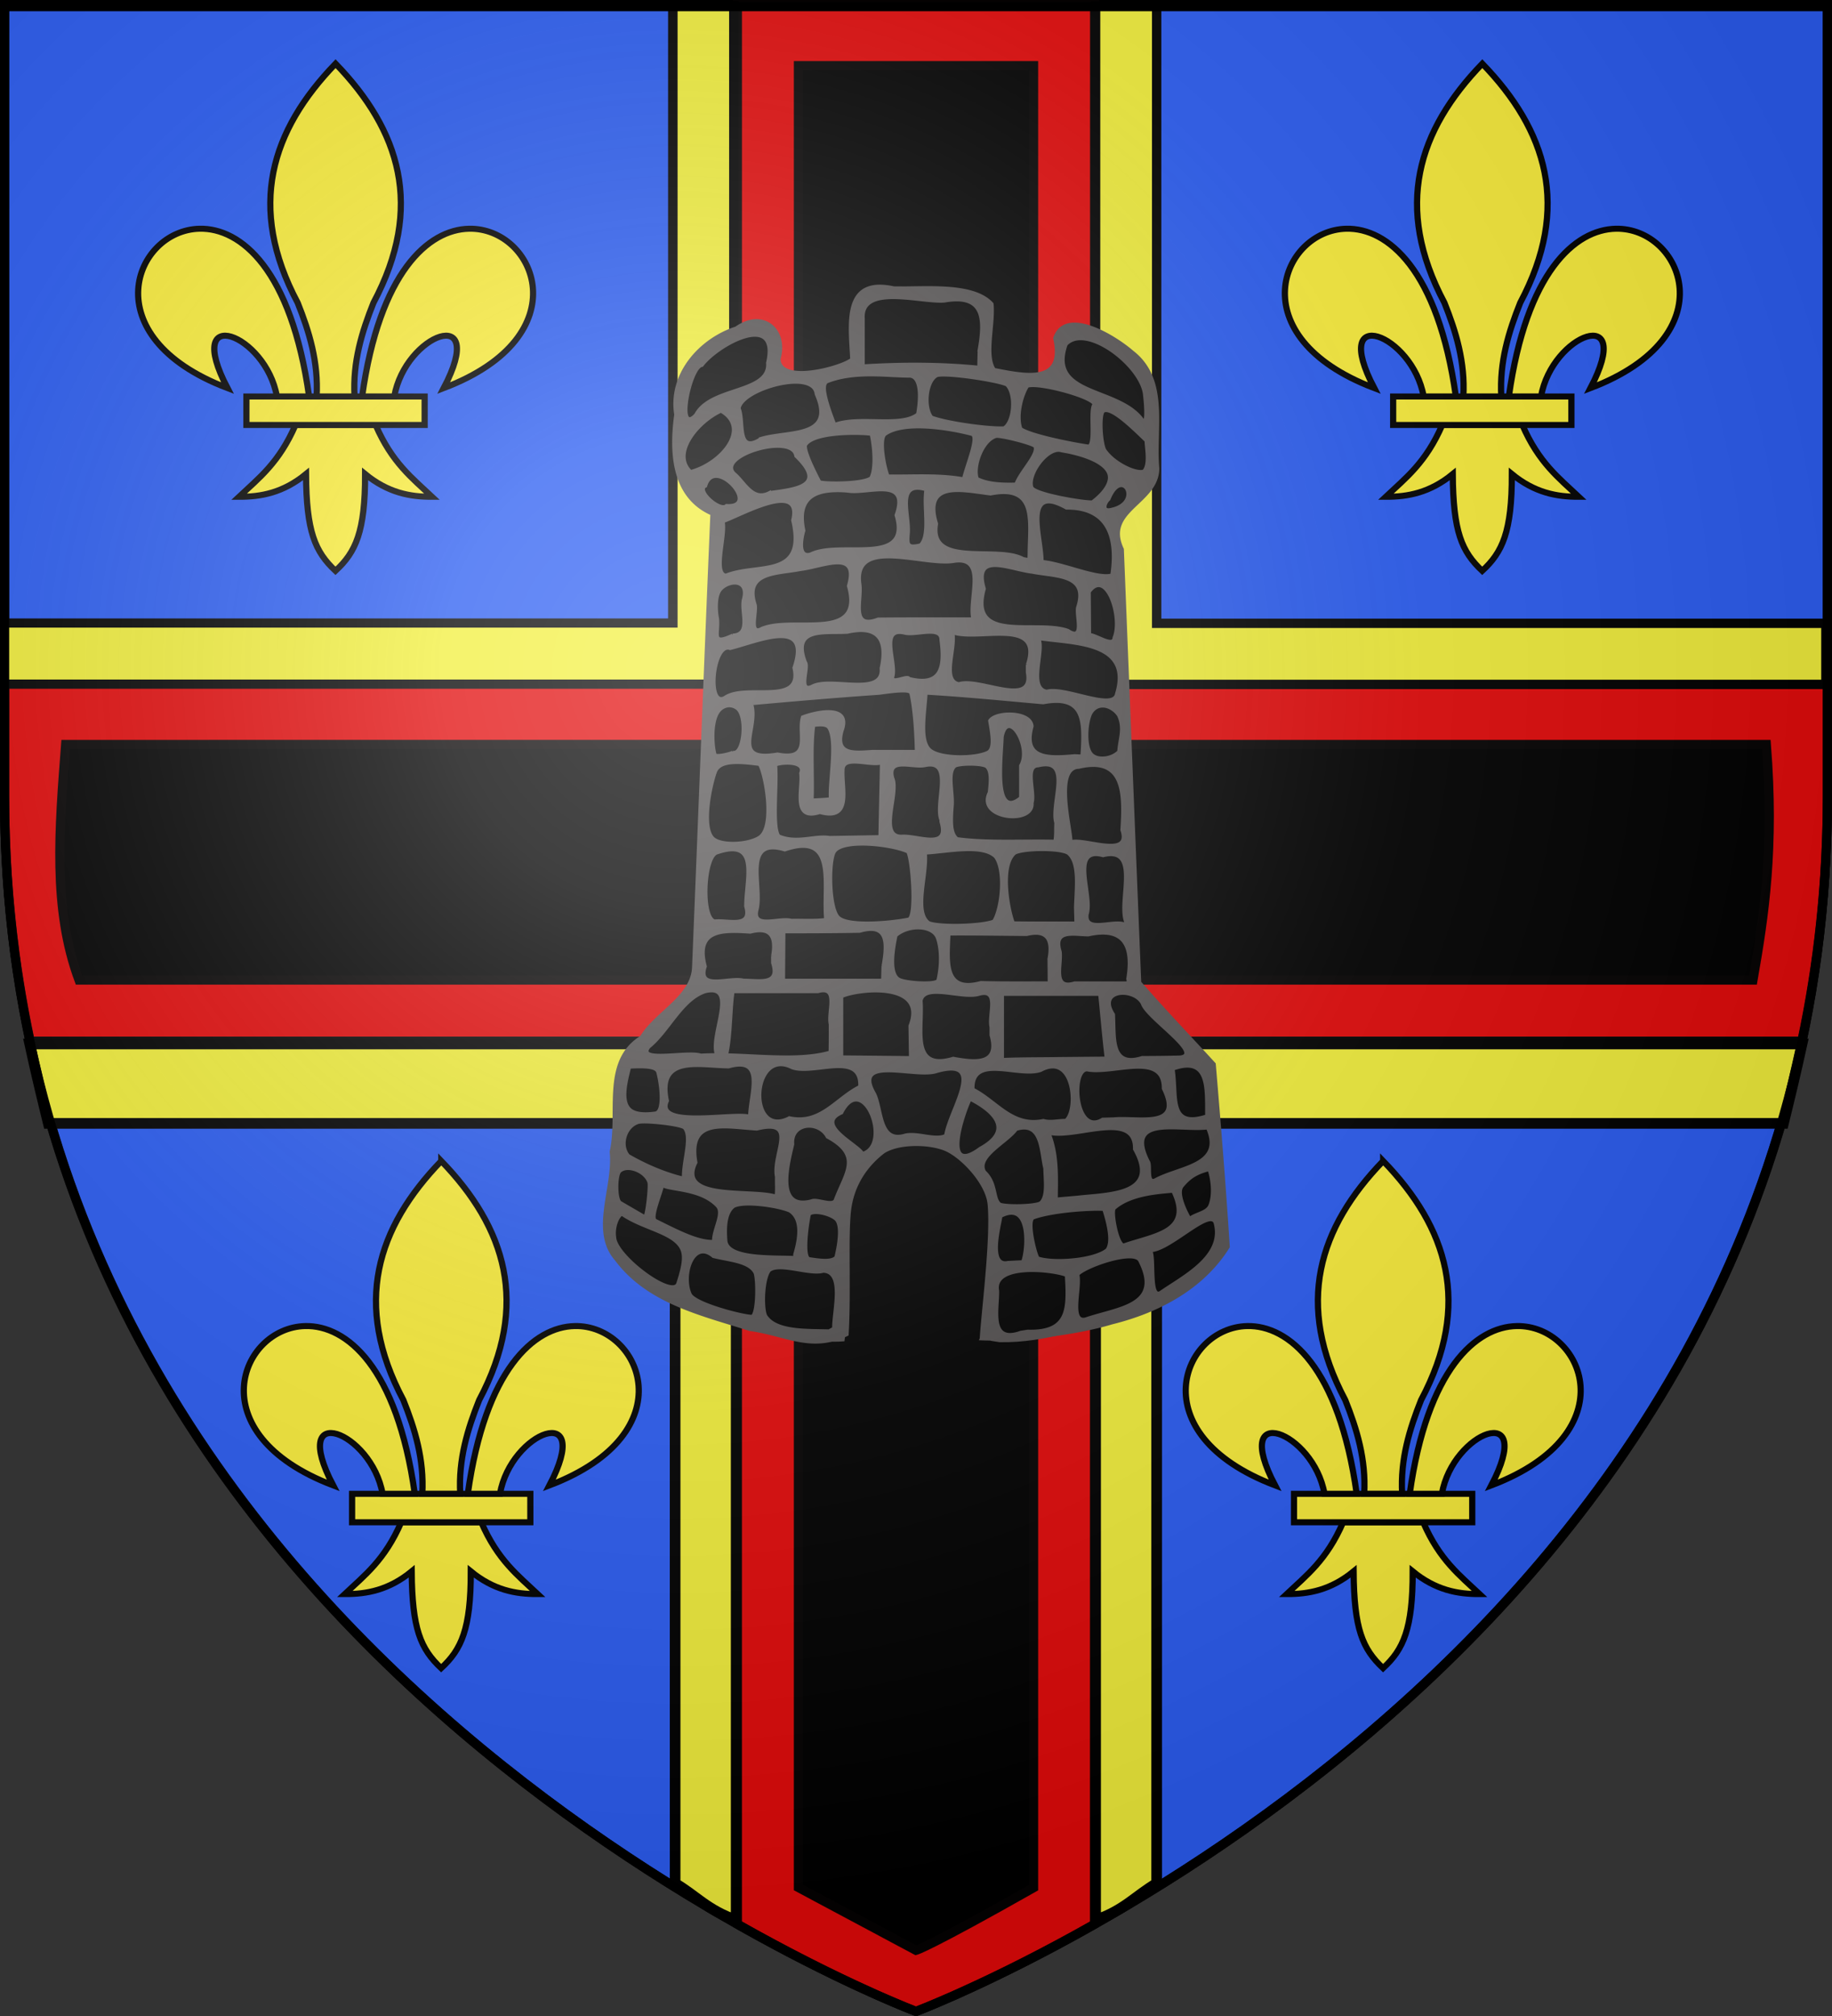 <svg xmlns="http://www.w3.org/2000/svg" xmlns:xlink="http://www.w3.org/1999/xlink" width="600" height="660" version="1.0"><rect width="100%" height="100%" fill="#333333" stroke="none"/><desc>Flag of Canton of Valais (Wallis)</desc><defs><radialGradient xlink:href="#b" id="e" cx="221.445" cy="226.331" r="300" fx="221.445" fy="226.331" gradientTransform="matrix(1.353 0 0 1.349 -77.63 -85.747)" gradientUnits="userSpaceOnUse"/><linearGradient id="b"><stop offset="0" style="stop-color:white;stop-opacity:.314"/><stop offset=".19" style="stop-color:white;stop-opacity:.251"/><stop offset=".6" style="stop-color:#6b6b6b;stop-opacity:.125"/><stop offset="1" style="stop-color:black;stop-opacity:.125"/></linearGradient></defs><g style="display:inline"><path d="M300 658.5s298.5-112.436 298.5-398.182V1.5H1.5v258.818C1.5 546.064 300 658.5 300 658.5z" style="fill:#2b5df2;fill-opacity:1;fill-rule:evenodd;stroke:#000;stroke-width:3;stroke-linecap:butt;stroke-linejoin:miter;stroke-miterlimit:4;stroke-opacity:1;stroke-dasharray:none"/><path d="M241.5 1.5v222.233H1.5v36.57c0 28.56 3.008 55.393 8.376 80.552H241.5v289.083C275.936 649.441 300 658.5 300 658.5s24.064-9.058 58.5-28.56V340.854h231.624c5.368-25.16 8.375-51.991 8.375-80.553v-36.57h-240V1.502z" style="fill:#e20909;fill-opacity:1;stroke:#050202;stroke-width:3.002;stroke-miterlimit:4;stroke-opacity:1;stroke-dasharray:none"/><path d="M261.5 21.501v222.232H21.501c-2.123 27.673-4.308 53.771 4.375 77.122H261.5v297.083l38.5 20.561s4.064-.996 38.5-20.499V320.855h235.624c3.712-21.2 7.037-43.173 4.375-77.122H338.5V21.501z" style="fill:#000;fill-opacity:1;stroke:#050202;stroke-width:3.002;stroke-miterlimit:4;stroke-opacity:1;stroke-dasharray:none;display:inline"/><g style="stroke:#000;stroke-width:4.675;stroke-miterlimit:4;stroke-opacity:1;stroke-dasharray:none"><path d="M174.805 666.986v-344.5h358.961v31.02H204.821v313.48z" style="fill:#f2ef3c;fill-opacity:1;fill-rule:evenodd;stroke:#000;stroke-width:4.675;stroke-linecap:butt;stroke-linejoin:miter;stroke-miterlimit:4;stroke-opacity:1;stroke-dasharray:none" transform="matrix(-.666 0 0 -.645 356.77 431.983)"/></g><path d="M358.82 1.942V224.06H598v-20H378.82V1.942z" style="fill:#f2ef3c;fill-opacity:1;fill-rule:evenodd;stroke:#000;stroke-width:3.064;stroke-linecap:butt;stroke-linejoin:miter;stroke-miterlimit:4;stroke-opacity:1;stroke-dasharray:none;display:inline"/><path d="M358.82 628.592v-286.82h231.365c-2.03 9.302-4.06 17.778-6.09 26.006H378.82v248.814c-6.734 3.917-10.63 8.819-20 12zM241.107 628.592v-286.82H9.742c2.03 9.302 4.059 17.778 6.088 26.006h205.277v248.814c6.734 3.917 10.63 8.819 20 12z" style="fill:#f2ef3c;fill-opacity:1;fill-rule:evenodd;stroke:#000;stroke-width:3.494;stroke-linecap:butt;stroke-linejoin:miter;stroke-miterlimit:4;stroke-opacity:1;stroke-dasharray:none;display:inline"/><g style="stroke:#000;stroke-width:1.011;stroke-miterlimit:4;stroke-opacity:1;stroke-dasharray:none;display:inline"><path d="M29.739 62.946c-2.69 6.35-6.016 8.922-9.244 12.043 3.619.016 7.225-.679 10.963-3.814.064 9.675 1.458 12.982 4.819 16.232 3.323-3.149 4.859-6.547 4.847-16.232 3.738 3.135 7.335 3.83 10.954 3.814-3.228-3.121-6.545-5.693-9.235-12.043z" style="fill:#fcef3c;fill-opacity:1;fill-rule:evenodd;stroke:#000;stroke-width:1.011;stroke-linecap:butt;stroke-linejoin:miter;stroke-miterlimit:4;stroke-opacity:1;stroke-dasharray:none" transform="matrix(2.002 0 0 1.953 37.244 16.184)"/><path d="M21.707 58.178h29.159v4.772H21.707z" style="fill:#fcef3c;fill-opacity:1;fill-rule:nonzero;stroke:#000;stroke-width:1.011;stroke-linecap:butt;stroke-linejoin:miter;stroke-miterlimit:4;stroke-opacity:1;stroke-dasharray:none;stroke-dashoffset:0;marker:none;visibility:visible;display:inline;overflow:visible" transform="matrix(2.002 0 0 1.953 37.244 16.184)"/><path d="M126.281 7.938C91.34 45.032 77.89 87.763 105.656 141.28c6.342 16.259 11.339 33.045 10.313 52.25h20.625c-1.026-19.205 3.97-35.991 10.312-52.25 27.767-53.518 14.317-96.249-20.625-133.343z" style="fill:#fcef3c;fill-opacity:1;fill-rule:evenodd;stroke:#000;stroke-width:3.365;stroke-linecap:butt;stroke-linejoin:miter;stroke-miterlimit:4;stroke-opacity:1;stroke-dasharray:none" transform="matrix(.602 0 0 .587 33.884 16.184)"/><path d="M52.25 100c-35.235.845-58.727 60.018 15.219 88.875-24.44-47.874 20.895-30.132 26.875 4.656h17.531c-9.68-70.66-37.052-94.073-59.625-93.531zM198.969 100c-22.302.418-48.765 24.284-58.25 93.531h17.5c5.98-34.788 51.346-52.53 26.906-4.656 74.894-29.227 49.821-89.549 13.844-88.875z" style="fill:#fcef3c;fill-opacity:1;fill-rule:evenodd;stroke:#000;stroke-width:3.365;stroke-linecap:butt;stroke-linejoin:miter;stroke-miterlimit:4;stroke-opacity:1;stroke-dasharray:none" transform="matrix(.602 0 0 .587 33.884 16.184)"/></g><g style="stroke:#000;stroke-width:1.011;stroke-miterlimit:4;stroke-opacity:1;stroke-dasharray:none;display:inline"><path d="M29.739 62.946c-2.69 6.35-6.016 8.922-9.244 12.043 3.619.016 7.225-.679 10.963-3.814.064 9.675 1.458 12.982 4.819 16.232 3.323-3.149 4.859-6.547 4.847-16.232 3.738 3.135 7.335 3.83 10.954 3.814-3.228-3.121-6.545-5.693-9.235-12.043z" style="fill:#fcef3c;fill-opacity:1;fill-rule:evenodd;stroke:#000;stroke-width:1.011;stroke-linecap:butt;stroke-linejoin:miter;stroke-miterlimit:4;stroke-opacity:1;stroke-dasharray:none" transform="matrix(2.002 0 0 1.953 412.816 16.184)"/><path d="M21.707 58.178h29.159v4.772H21.707z" style="fill:#fcef3c;fill-opacity:1;fill-rule:nonzero;stroke:#000;stroke-width:1.011;stroke-linecap:butt;stroke-linejoin:miter;stroke-miterlimit:4;stroke-opacity:1;stroke-dasharray:none;stroke-dashoffset:0;marker:none;visibility:visible;display:inline;overflow:visible" transform="matrix(2.002 0 0 1.953 412.816 16.184)"/><path d="M126.281 7.938C91.34 45.032 77.89 87.763 105.656 141.28c6.342 16.259 11.339 33.045 10.313 52.25h20.625c-1.026-19.205 3.97-35.991 10.312-52.25 27.767-53.518 14.317-96.249-20.625-133.343z" style="fill:#fcef3c;fill-opacity:1;fill-rule:evenodd;stroke:#000;stroke-width:3.365;stroke-linecap:butt;stroke-linejoin:miter;stroke-miterlimit:4;stroke-opacity:1;stroke-dasharray:none" transform="matrix(.602 0 0 .587 409.456 16.184)"/><path d="M52.25 100c-35.235.845-58.727 60.018 15.219 88.875-24.44-47.874 20.895-30.132 26.875 4.656h17.531c-9.68-70.66-37.052-94.073-59.625-93.531zM198.969 100c-22.302.418-48.765 24.284-58.25 93.531h17.5c5.98-34.788 51.346-52.53 26.906-4.656 74.894-29.227 49.821-89.549 13.844-88.875z" style="fill:#fcef3c;fill-opacity:1;fill-rule:evenodd;stroke:#000;stroke-width:3.365;stroke-linecap:butt;stroke-linejoin:miter;stroke-miterlimit:4;stroke-opacity:1;stroke-dasharray:none" transform="matrix(.602 0 0 .587 409.456 16.184)"/></g><g style="stroke:#000;stroke-width:1.011;stroke-miterlimit:4;stroke-opacity:1;stroke-dasharray:none;display:inline"><path d="M29.739 62.946c-2.69 6.35-6.016 8.922-9.244 12.043 3.619.016 7.225-.679 10.963-3.814.064 9.675 1.458 12.982 4.819 16.232 3.323-3.149 4.859-6.547 4.847-16.232 3.738 3.135 7.335 3.83 10.954 3.814-3.228-3.121-6.545-5.693-9.235-12.043z" style="fill:#fcef3c;fill-opacity:1;fill-rule:evenodd;stroke:#000;stroke-width:1.011;stroke-linecap:butt;stroke-linejoin:miter;stroke-miterlimit:4;stroke-opacity:1;stroke-dasharray:none" transform="matrix(2.002 0 0 1.953 71.857 375.425)"/><path d="M21.707 58.178h29.159v4.772H21.707z" style="fill:#fcef3c;fill-opacity:1;fill-rule:nonzero;stroke:#000;stroke-width:1.011;stroke-linecap:butt;stroke-linejoin:miter;stroke-miterlimit:4;stroke-opacity:1;stroke-dasharray:none;stroke-dashoffset:0;marker:none;visibility:visible;display:inline;overflow:visible" transform="matrix(2.002 0 0 1.953 71.857 375.425)"/><path d="M126.281 7.938C91.34 45.032 77.89 87.763 105.656 141.28c6.342 16.259 11.339 33.045 10.313 52.25h20.625c-1.026-19.205 3.97-35.991 10.312-52.25 27.767-53.518 14.317-96.249-20.625-133.343z" style="fill:#fcef3c;fill-opacity:1;fill-rule:evenodd;stroke:#000;stroke-width:3.365;stroke-linecap:butt;stroke-linejoin:miter;stroke-miterlimit:4;stroke-opacity:1;stroke-dasharray:none" transform="matrix(.602 0 0 .587 68.497 375.425)"/><path d="M52.25 100c-35.235.845-58.727 60.018 15.219 88.875-24.44-47.874 20.895-30.132 26.875 4.656h17.531c-9.68-70.66-37.052-94.073-59.625-93.531zM198.969 100c-22.302.418-48.765 24.284-58.25 93.531h17.5c5.98-34.788 51.346-52.53 26.906-4.656 74.894-29.227 49.821-89.549 13.844-88.875z" style="fill:#fcef3c;fill-opacity:1;fill-rule:evenodd;stroke:#000;stroke-width:3.365;stroke-linecap:butt;stroke-linejoin:miter;stroke-miterlimit:4;stroke-opacity:1;stroke-dasharray:none" transform="matrix(.602 0 0 .587 68.497 375.425)"/></g><g style="stroke:#000;stroke-width:1.011;stroke-miterlimit:4;stroke-opacity:1;stroke-dasharray:none;display:inline"><path d="M29.739 62.946c-2.69 6.35-6.016 8.922-9.244 12.043 3.619.016 7.225-.679 10.963-3.814.064 9.675 1.458 12.982 4.819 16.232 3.323-3.149 4.859-6.547 4.847-16.232 3.738 3.135 7.335 3.83 10.954 3.814-3.228-3.121-6.545-5.693-9.235-12.043z" style="fill:#fcef3c;fill-opacity:1;fill-rule:evenodd;stroke:#000;stroke-width:1.011;stroke-linecap:butt;stroke-linejoin:miter;stroke-miterlimit:4;stroke-opacity:1;stroke-dasharray:none" transform="matrix(2.002 0 0 1.953 380.344 375.425)"/><path d="M21.707 58.178h29.159v4.772H21.707z" style="fill:#fcef3c;fill-opacity:1;fill-rule:nonzero;stroke:#000;stroke-width:1.011;stroke-linecap:butt;stroke-linejoin:miter;stroke-miterlimit:4;stroke-opacity:1;stroke-dasharray:none;stroke-dashoffset:0;marker:none;visibility:visible;display:inline;overflow:visible" transform="matrix(2.002 0 0 1.953 380.344 375.425)"/><path d="M126.281 7.938C91.34 45.032 77.89 87.763 105.656 141.28c6.342 16.259 11.339 33.045 10.313 52.25h20.625c-1.026-19.205 3.97-35.991 10.312-52.25 27.767-53.518 14.317-96.249-20.625-133.343z" style="fill:#fcef3c;fill-opacity:1;fill-rule:evenodd;stroke:#000;stroke-width:3.365;stroke-linecap:butt;stroke-linejoin:miter;stroke-miterlimit:4;stroke-opacity:1;stroke-dasharray:none" transform="matrix(.602 0 0 .587 376.984 375.425)"/><path d="M52.25 100c-35.235.845-58.727 60.018 15.219 88.875-24.44-47.874 20.895-30.132 26.875 4.656h17.531c-9.68-70.66-37.052-94.073-59.625-93.531zM198.969 100c-22.302.418-48.765 24.284-58.25 93.531h17.5c5.98-34.788 51.346-52.53 26.906-4.656 74.894-29.227 49.821-89.549 13.844-88.875z" style="fill:#fcef3c;fill-opacity:1;fill-rule:evenodd;stroke:#000;stroke-width:3.365;stroke-linecap:butt;stroke-linejoin:miter;stroke-miterlimit:4;stroke-opacity:1;stroke-dasharray:none" transform="matrix(.602 0 0 .587 376.984 375.425)"/></g><path d="M797.68 61.1c-.133-.002-.263.006-.396.01-3.985.15-6.964 3.676-7.307 7.546-.895 5.275-.14 10.647.079 15.948-5.161 3.323-11.532 4.554-17.631 4.778-3.312.151-7.922-1.212-7.94-5.207 1.298-4.138.29-9.965-4.405-11.453-4.314-1.435-7.741 2.055-11.622 3.241-9.566 4.22-17.443 14.097-16.22 25.007.054 5.038-1.039 10.202-.248 15.304.612 7.64 4.853 15.232 12.266 17.97-2.208 50.15-3.91 100.325-6.167 150.468-1.575 8.511-9.902 12.913-15.078 19.054-1.32 2.013-2.861 3.635-4.857 4.98-6.259 5.796-5.864 15.154-5.941 23.03.172 4.33-.504 8.626-.87 12.877.685 10.066-4.714 20.305-.926 30.1 5.602 10.25 16.361 16.391 27.028 20.217 8.08 2.727 16.182 5.707 24.634 7.07 7.87 1.708 16.116 4.218 24.227 3.559.368-3.214 1.13-6.31.508-10.967-.797-5.98-.689-12.23-.689-16.615s.284-11.69 1.48-18.467 3.333-11.46 8.516-14.649c5.183-3.19 4.929-4.111 12.503-4.111 7.575 0 10.375 1.62 12.368 2.417s7.565 5.18 9.16 8.37 5.083 4.106 5.083 14.072c0 9.967-.272 17.943-.272 23.923s-.553 10.366-.553 11.96c0 .838.337 2.507.655 3.931.843.12 1.689.25 2.53.396 15.16.315 29.544-5.197 43.891-9.273 11.915-4.022 23.296-11.238 30.078-22.093-1.277-19.765-2.9-39.503-4.54-59.24-8.169-8.888-16.502-17.633-24.43-26.735-1.952-47.318-3.795-94.643-5.693-141.963-2.296-4.179-1.378-9.547 2.044-12.83 3.756-4.245 9.872-7.905 9.499-14.379-.93-10.58 2.155-22.174-3.423-31.862-3.897-5.778-10.185-9.535-16.4-12.413-3.485-1.447-8.847-2.885-11.35.78-1.53 1.924.27 4.466-.249 6.742.06 4.206-3.784 7.336-7.816 7.32-4.71.35-9.32-.78-13.926-1.604-3.26-5.228-1.172-11.812-1.05-17.575-.02-2.033.841-4.774-1.638-5.693-7.462-4.358-16.538-3.263-24.837-3.377-3.315.365-6.419-.47-9.669-.542q-.206-.017-.406-.022zm-16.83 141.025c.925.01 1.696.171 2.079.553 1.224 1.225 1.492 3.4 1.084 9.929-.408 6.528-.2 16.359-.135 17.27.136 1.903-8.309 1.642-9.533.01s.282-11.708.282-16.196-1.486-9.519.283-10.335c1.122-.56 3.906-1.252 5.94-1.23zm59.693.915c1.929-.013 3.954.283 4.642.971 1.224 1.224 1.764 5.58 1.355 12.108-.408 6.529-.168 10.7-.677 13.463-.367 1.99-8.038 2.186-9.262.554s-.542-9.517-.542-14.006c0-4.488.417-10.349.825-12.525.714-.357 2.159-.555 3.659-.565z" style="fill:#000;fill-opacity:1;stroke:#524f4f;stroke-opacity:1" transform="translate(-510.192 33.048)"/><path d="M831.555 405.259c12.41.542 30.875-1.64 42.76-5.223 15.095-3.728 29.75-11.363 38.142-24.898-1.264-19.96-2.911-39.908-4.585-59.84-7.88-8.613-16.52-17.644-24.411-26.712-1.94-47.271-3.798-94.546-5.689-141.82-6.09-12.857 11.463-14.989 11.607-26.448-1.2-12.902 3.523-28.976-8.39-38.17-5.67-4.937-21.863-14.97-25.375-4.468 3.238 14.669-8.655 12.448-19.804 10.233-3.129-4.647-.019-14.83-.72-21.482-6.249-6.895-22.184-4.984-32.168-5.233-16.841-3.703-14.343 12.005-13.782 23.369-3.437 2.805-23.82 8.276-23.786-.173 2.63-9.427-5.255-16.304-14.075-10.051-11.875 3.87-21.887 15.271-19.767 28.34-1.71 12.356-.987 26.899 11.832 32.52-2.108 49.49-3.962 98.99-6 148.482-.455 9.745-12.292 14.829-17.076 22.789-12.882 7.944-7.049 24.86-9.903 37.552 1.239 11.493-6.65 25.875 1.65 35.265 10.466 14.043 28.038 17.88 43.78 22.912 11.997 1.659 20.043 7.343 31.836 1.643.833-14.09-.18-30.92.735-40.087.915-9.166 5.87-15.624 11.187-19.673 4.74-3.085 14.64-3.12 20.221-.853 5.247 2.131 13.702 10.84 14.371 17.982 1.054 11.246-2.115 35.704-2.59 44.044zm-.67-323.75-.133 5.673c-12.562-1.256-25.242-1.23-37.84-.446v-15.41c-.832-11.5 19.328-5.085 26.706-5.833 12.904-2.238 13.034 5.931 11.267 16.016zm-92.823 21.19c-6.4 6.961-1.888-15.714 2.05-16.135 5.157-6.848 25.37-17.838 21.483-.821.791 10.017-18.603 7.624-23.533 16.957zm146.946-6.813c.251 2.28.927 8.35-.145 9.213-7.423-11.777-31.57-8.023-25.51-25.363 6.444-6.918 24.339 6.62 25.655 16.15zm-101.435 10.026c-2.86-7.425-4.557-13.19-2.39-14.034 9.125-3.555 19.932-1.735 26.727-1.798 3.77-.035 3.885 6.343 2.828 12.405-5.394 4.41-19.137.358-27.165 3.427zm56.349-12.937c2.967 2.998 2.346 12.001-.897 14.054-4.927.282-18.776-1.633-23.683-3.507-2.577-3.241-1.772-11.743 1.64-13.567 2.56-1.033 19.952 1.553 22.94 3.02zm-80.382 17.49c-8.192 5.293-5.43-5.31-7.273-9.804.869-6.335 24.408-13 25.237-4.708 6.352 14.421-8.987 11.86-17.964 14.512zm109.043-11.197c-1.77 1.553.456 13.05-1.854 13.733-4.353-.588-18.88-3.385-22.181-5.697-1.469-3.86.068-10.613 2.146-13.899 3.268-1.297 20.426 3.202 21.889 5.863zM736.41 121.326c-6.256-5.946 2.322-16.308 9.913-19.767 9.71 5.62.236 17.042-9.913 19.767zm149.128-10.078c.108 2.837 1.163 7.754-.75 9.915-2.516.99-10.018-2.635-12.804-6.957-1.082-1.98-1.775-10.806-.484-12.562 2.464-1.861 10.135 5.885 14.038 9.604zm-57.093-2.108c2.415.642-1.674 10.099-2.691 14.574-8.168-1.467-16.485-.806-24.737-.927-1.318-3.43-2.847-12.292-.886-13.672 6.282-4.419 21.49-1.788 28.314.025zm-33.039 14.245c-2.253 1.797-13.283 2.01-16.724 1.36-1.374-2.695-5.113-9.892-4.686-12.04 2.583-4.385 17.813-4.12 21.538-3.582 1.36 6.556 1.06 12.196-.128 14.262zm47.511 2.049c-4.033.114-9.067.024-12.654-1.799-1.382-3.742 1.545-12.422 6.124-13.809 1.541-.272 11.21 2.118 12.725 3.228 1.274 2.545-4.705 8.231-6.195 12.38zm-80.734 2.788c-5.27 2.732-7.819-2.897-11.047-5.866-7.465-5.82 18.642-13.857 19.711-6.097 10.164 9.801.077 10.75-8.664 11.963zm105.762 3.03c-2.124.271-18.61-2.406-19.79-4.715-1.503-4.344 5.315-13.506 9.74-11.994 5.559.896 13.306 3.089 15.25 6.994 1.281 2.575-.484 6.126-5.2 9.714zM748.1 132.444c-2.09 2.067-9.954-5.032-6.807-6.374 2.905-10.053 18.241 7.186 6.807 6.374zm126.22 1.233c-3.397.956-2.234-2.175-.937-3.293 4.304-10.756 11.023 1.065.936 3.293zm-62.676 11.66c-3.97.964-4.317.133-4.013-3.375.763-6.082-4.197-17.614 5.82-14.69-.941 5.655 1.412 14.727-1.807 18.064zm-36.01 3.006c-4.779 1.406-2.288-7.458-2.175-7.665-2.299-10.903 3.679-13.798 14.228-12.963 6.57 1.226 20.486-4.894 15.984 7.905 4.982 16.94-18.313 7.844-28.036 12.723zm71.61.022-.06 1.791-1.843-.31c-8.335-4.76-30.87 2.947-28.422-11.408-4.302-14.196 8.532-10.862 17.696-9.764 15.183-2.963 12.71 8.763 12.629 19.691zm-99.312 6.898c-4.15-.512.15-13.201-.928-17.567 5.498-1.8 26.01-13.655 22.808-.415 4.493 19.298-11.476 13.752-21.88 17.982zm126.408-.07c-4.726 1.362-15.797-3.785-22.86-4.423.166-7.522-6.338-25.503 7.959-17.485 13.988-.097 16.644 9.974 14.901 21.909zm-62.008 14.374c-4.851.002-9.702.014-14.553.064-9.062 3.448-5.182-6.342-5.966-11.457-2.175-15.64 21.337-5.525 31.18-7.502 10.346-1.25 4.3 12.276 5.826 18.895zm-52.572 3.086c-4.466 2.572-1.42-5.86-2.313-7.928-3.263-10.516 7.104-9.817 14.911-11.333 7.512-.89 19.2-6.693 15.708 5.38 5.19 18.496-17.867 9.569-28.306 13.88zm103.424-7.05c-.87 2.345 2.397 11.505-3.194 7.75-10.47-3.775-32.499 4.387-27.426-13.637-3.578-12.202 8.185-6.326 15.708-5.443 7.786 1.533 18.297.71 14.912 11.33zm-113.007 9.276c-7.16 3.328-4.465-.297-4.996-5.44-.618-3.098-.604-7.694 1.055-9.532 2.71-3.005 9.3-3.424 7.43 3.31-.961 4.036 2.568 11.407-3.489 11.662zm124.905.801c-.196 3.258-5.76-.942-8.043-.973l-.099-13.97c5.604-7.753 10.864 8.338 8.142 14.943zm-67.19 13.383c-.367-1.278-6.084 2.047-5.264-.658 1.262-4.735-4.246-15.974 3.672-14.212 3.698 1.088 12.177-2.48 12.08 2.301 1.182 8.955.035 15.226-10.488 12.569zm-31.721 2.538c-4.625 2.213-.874-6.31-2.203-7.863-4.303-11.346 5.944-9.381 13.732-9.8 9.711-2.2 13.226 2.063 11.08 11.809.796 9.421-16.44 2.52-22.609 5.854zm70.491-6.982v2.444c2.212 11.803-15.722 1.479-22.429 3.74-5.556-1.096-.886-11.544-1.973-16.663 8.629 2.93 29.556-5.04 24.402 10.48zm-99.018 10.613c-5.927 3.706-3.9-17.987 1.646-15.967 9.18-2.242 26.59-10.256 20.933 6.324 2.944 12.601-15.654 4.923-22.579 9.643zm128.235-1.158c-.956 5.72-17.008-2.533-22.847-.818-6.095-.98-.629-13.475-2.625-17.218 11.512 1.718 30.612 1.01 25.472 18.036zm-111.03 19.727c-15.58 2.687-5.843-8.575-8.538-16.478 13.592-1.237 28.197-2.48 41.815-3.412 4.893-.65 10.057-1.361 10.39.022.966 4.012 1.647 11.423 1.79 19.03h-14.495c-5.846.383-12.083 1.136-9.831-6.783 3.227-8.814-8.51-6.236-12.976-4.484-1.662 5.555 3.151 14.31-8.154 12.105zm99.73-.011-.173.682-2.244-.115c-8.928.828-16.881.926-13.958-9.61-.306-5.096-12.113-4.939-13.878-1.83.626 3.896 1.774 9.186-.702 10.36-4.376 2.077-16.314 2.026-19.146-1.111-3.033-3.36-1.325-12.087-.988-18.295 12.808.753 25.584 2.018 38.364 3.16 13.316-2.5 13.44 5.708 12.725 16.759zm-114.421-.576c-1.414.682-5.19 1.445-5.727.889-.872-2.527-1.45-10.636 1.027-14.135 1.301-1.838 3.897-2.746 6.11-1.086 3.411 2.56 2.13 15.442-1.41 14.332zm126.38-12.044c1.977 4.2.345 7.595.067 11.803-2.205 2.329-6.674 2.904-8.69 1.096-2.528-2.265-2.023-10.357-.502-13.52 2.315-4.038 7.012-2.547 9.125.62zm-94.37 27.299c-1.992.238-4 .288-6 .412.317-8.009-.47-17.056.527-24.426 1.879-.284 4.12-.395 4.893.71 2.875 4.11.098 18.016.58 23.304zm62.291-10.866v10.492c-8.923 7.306-6.22-13.384-6.035-19.943 1.852-9.401 9.602 3.386 6.035 9.45zm-26.098 17.775.012.59c2.87 9.373-7.658 4.292-13 4.752-7.437-.005-.556-14.087-2.825-19.107-1.751-6.766 6.617-3.142 10.598-4.023 9.543-2.048 2.99 12.37 5.215 17.788zm-36.501 5.753c-4.818-.814-10.616 2.036-16.597-.5-2.184-2.94-.444-17.088-1.038-23.098-.201-.708 10.1-2.034 8.201 2.57.68 5.125-3.056 15.819 6.268 12.846 10.751 2.956 7.266-7.812 7.6-13.826-.128-5.035 8.78-1.23 12.589-2.415q-.258 12.075-.511 24.15zm74.135-4.762c-.126 1.989.058 4.026-.332 5.991-10.35-.248-22.105.493-31.957-.828-2.309-1.77-1.977-6.194-1.674-10.588.464-4.237-1.626-10.973.937-13.154 1.415-.889 8.79-.943 10.316.148 1.624 1.525 1.295 4.96.91 8.448-4.433 8.759 14.66 10.834 14.01 3.451 1.108-3.588-2.371-12.101 2.016-12.17 11.378-2.757 3.877 12.406 5.774 18.702zm-97.197 4.741c-4.027 2.455-12.666 2.627-15.083.249-3.64-3.58-.959-16.83.743-21.618 1.432-4.032 8.003-3.356 14.465-2.545 2.032 3.502 5.09 20.736-.125 23.914zm118.833-2.428c3.213 9.4-12.392 2.447-16.682 3.844.006-4.461-5.382-24.154 2.51-24.373 15.171-3.587 14.88 8.943 14.172 20.529zm-97.012 29.294c-3.737.497-7.528.166-11.284.28-3.817-1.12-12.959 2.955-11.178-3.623 1.863-7.566-4.747-23.562 9.071-19.426 17.254-5.85 12.252 11.442 13.391 22.769zm-26.172-5.834-.015.7-.017.805c2.094 7.219-5.755 4.283-10.194 4.828-4.252-1.26-3.422-20.584.642-22.25 13.314-4.635 10.048 6.733 9.584 15.917zm53.025-16.312c1.42 2.128 2.888 21.172.295 22.027-6.087 1.225-20.285 2.45-23.102-.734-2.964-3.348-3.066-19.026-1.024-21.53 3.255-3.993 18.952-2.054 23.83.237zm54.962 18.075.13 5.231c-6.828-.016-13.656.043-20.484-.055-1.487-3.627-4.488-18.368.413-22.76 2.25-1.536 15.054-1.79 17.598.046 3.572 3.114 2.58 10.76 2.343 17.538zm16.395 4.736-.006.716h-.619c-3.828-1.198-12.827 2.886-11.953-3.115 2.008-6.183-5.666-22.087 5.215-19.148 12.28-3.04 4.825 14.614 7.362 21.547zm-43.173-.157c-3.526 1.523-17.224 1.979-21.206.58-4.968-3.507-.446-15.901-1.201-22.837 7.02-.35 18.715-2.996 22.968 1.25 3.29 4.432 2.081 16.72-.561 21.007zm-36.267 14.806-.136 4.57h-32.444l.12-15.86c8.271.015 16.542-.025 24.81-.166 9.18-2.675 9.063 3.717 7.65 11.456zm-36.165-3.344.017 2.28c2.373 7.387-4.531 5.569-9.536 5.635-4.467-1.247-15.193 3.433-12.523-4.535-3.232-12.081 5.638-11.828 14.738-11.21 6.707-1.745 8.46 1.56 7.304 7.83zm54.022-5.784c1.346 4.064 1.146 9.335.141 13.638-.376 1.615-10.773.911-12.775-.265-2.968-1.743-2.199-8.42-.983-14.258 4.056-3.65 12.187-3.438 13.617.885zm62.356 12.983.06.794.062.803h-17.548c-7.264 2.238-4.226-5.746-4.752-10.195-2.276-7.278 4.21-5.624 9.167-5.529 11.345-2.531 14.74 3.162 13.01 14.127zm-25.84-6.298.06 7.895c-7.465-.025-14.93.074-22.394-.12-12.307 3.335-10.7-7.148-10.459-15.895 8.496-.052 16.992.093 25.488.157 6.694-1.598 8.467 1.718 7.304 7.963zm-71.643 21.442c-.006 3.034.016 6.069-.057 9.103-11.626 3.415-28.656.165-42.353.996-4.032-1.507-21.036 2.44-16.98-2.673 6.487-5.245 10.713-15.56 18.417-18.099 13.067-3.19-2.947 21.203 6.428 22.828 2.092-6.537 1.701-16.014 2.693-22.839h27.827c6.891-1.988 3.055 6.751 4.025 10.684zM896.71 313c-4.149.13-8.3.148-12.45.168-10.352 3.262-8.938-6.473-9.393-14.117-5.347-8.192 6.875-8.757 9.474-3.494 1.498 4.7 20.067 16.599 12.369 17.444zm-88.488-10.214.16 10.408a8805 8805 0 0 0-22.52-.226v-19.752c5.764-2.583 28.01-4.678 22.36 9.57zm49.092 10.712c-6.266.106-12.54.034-18.803.308v-21.318h31.849c.711 6.957 1.285 13.93 2.122 20.873zm-22.548-10.327v2.635c2.74 9.543-4.736 9.037-12.378 7.606-14.054 4.21-9.771-9.87-10.539-18.8 1.085-5.774 13.317-.525 18.892-2.124 6.891-1.989 3.055 6.75 4.025 10.683zm-118.38 13.144c5.593-.31 8.796-.02 9.252 1.704 1.172 4.437 2.044 12.932-.821 13.33-4.701.652-7.472-.047-8.747-1.659-2.328-2.944-.859-8.65.315-13.375zm189.004 15.982c-12.556 4.035-9.532-6.28-11.006-15.352 11.955-4.284 10.9 6.568 11.006 15.352zm-149.705.117c-4.624-1.665-31.08 3.917-26.9-5.066-3.18-14.882 10.504-11.187 20.068-11.12 11.895-3.372 7.096 8.422 6.832 16.186zm13.02.473c-13.668 7.03-12.345-23.11.868-16.39 7.1 2.606 22.755-5.533 22.191 6.17-7.862 3.884-12.754 12.456-23.058 10.22zm106.288.365-1.904.052-1.788.053c-8.86 5.507-10.283-16.056-5.121-16.164 8.4 1.747 25.154-6.026 25.014 6.121 6.471 13.27-8.22 9.157-16.2 9.939zm-15.815.51c-2.4-.056-4.901.707-7.26.016-10.256 2.119-15.23-6.26-23.054-10.23-.425-11.613 15.004-3.617 22.192-6.17 11.1-5.974 12.205 13.379 8.122 16.385zm-39.274 4.93c-3.518 1.63-8.95-1.012-13.175-.15-8.575 2.696-7.554-8.102-10.088-13.47-7.383-12.69 13.38-5.034 20.236-7.3 16.85-4.83 4.235 12.54 3.027 20.92zm-27.195 5.872c-1.554-2.937-15.687-9.42-6.873-13.286 7.05-13.776 16.482 10.437 6.873 13.286zm38.506-1.686c-12.399 9.164-5.741-10.973-3.296-16.068 8.533 4.374 13.707 10.394 3.296 16.068zm-97.195 9.785c-6.169-1.439-12.629-4.278-18.006-7.382-2.863-3.307-1.11-9.495 3.147-10.847 2.03-.644 13.316.55 15.104 1.723 2.632 3.026-.403 10.652-.245 16.506zm154.524.539c-2.875 1.408-1.306-4.84-2.277-6.009-7.638-15.184 10.248-9.85 19.4-10.973 5.417 12.328-9.126 12.628-17.123 16.982zm-124.047-.962c-.077 2.063.159 4.492-.134 6.33-7.865-2.572-32.447 1.494-26.247-11.029-2.629-14.764 9.516-11.568 19.94-10.957 13.842-3.398 4.914 8.067 6.441 15.656zm98.686 6.649c-2.35.202-4.701.402-7.05.629.074-7.313.461-14.628-2.362-21.566 8.685 2.156 28.277-7.553 27.98 5.207 8.457 15.008-8.658 14.582-18.568 15.73zm-79.41.84c-.784 2.275-6.029-.53-7.823.373-11.59 3.002-7.753-11.712-6.13-18.539-.608-6.997 8.492-7.77 11.316-2.395 11.367 6.146 6.016 11.594 2.637 20.562zm67.215.978c-1.625 1.102-11.057 1.295-13.255.482-2.357-1.724-.995-6.834-5.1-10.642-2.783-4.942 7.394-9.663 10.4-13.865 8.472-2.654 7.998 7.276 9.356 12.793.088 4.235.84 9.16-1.4 11.232zm-128.267-6.726c.372 1.42-.561 10.026-1.293 11.34l-8.018-4.653c-1.56-.904-1.566-8.866-.203-10.239 2.36-2.25 8.203-.184 9.514 3.552zm183.689 7.707c-.977 2.303-4.753 2.583-6.573 4.169-1.036-1.7-4.413-8.227-2.467-10.574 2.442-2.947 4.597-4.307 8.802-5.431 1.16 3.405 1.642 8.525.238 11.836zm-161.293.121c2.234 2.414-1.387 7.716-1.235 11.572-5.015.111-10.643-2.716-18.955-6.852-1.68-.836 1.238-7.465 2.27-11.507 1.87 1.635 12.481.911 17.92 6.787zm133.368 12.635c-2.119 1.216-4.466-10.905-3.313-11.921 5.5-4.847 15.385-5.2 19.134-5.6 6.246 13.097-5.605 14.031-15.821 17.521zm-107.96 3.019c-.163.441.244 1.527-.637 1.156-6.476-.321-21.242.518-21.953-5.357-.46-5.377.108-9.464 2.537-11.332 3.323-1.837 14.65-.175 18.41 1.492 3.542 2.378 3.576 7.465 1.643 14.04zm102.228-1.364c-4.237 3.454-17.492 4.411-22.6 2.708-.942-1.345-3.654-12.388-1.46-13.168 6.826-2.427 19.832-3.016 23.014-2.751 1.72 5.464 2.796 10.743 1.046 13.21zM775.27 364.51c1.392-1.366 6.562-.201 8.583 1.514 2.436 2.067.762 9.835.107 12.518-1.528 1.618-5.532.937-8.647.5-2.28-.32-.766-11.28-.043-14.532zm69.82 15.511-4.795.24c-6.537 1.42-2.636-12.35-2.31-15.103 10.135-5.332 8.53 11.841 7.105 14.863zm-112.89 7.078c-1.597 5.202-20.63-9.031-20.703-15.175-.415-2.434.497-6.208 2.306-7.514 6.852 4.852 17.175 5.993 19.662 11.463 1.165 2.562.38 6.086-1.264 11.226zm158.19 2.884c-3.89 2.672-1.84-11.77-3.397-13.6 6.25-.039 19.386-13.875 21.153-9.15 3.05 11.033-10.267 17.555-17.756 22.75zm-132.931-6.378c.843 2.063.911 12.921-.896 14.28-2.536.15-18.796-3.982-20.321-7.241-2.808-6.176.917-18.006 7.577-12.343 5.468 1.347 11.663 1.622 13.64 5.304zm108.337 15.144c-5.406 1.393-1.537-10.483-2.611-14.536 2.692-2.849 18.573-8.315 20.308-4.47 7.496 14.745-7.188 15.387-17.697 19.006zm-82.575 3.075-1.542.843c-7.598-.228-17.534.272-20.766-5.047-1.168-2.918-.798-12.204 1.296-14.76 3.4-2.594 13.282 1.587 17.573.273 6.996.151 3.34 13.147 3.44 18.691zm76.219-17.343c.627 10.966.866 18.67-12.666 18.28l-2.245.353c-10.417 3.727-7.459-7.62-7.61-13.604-1.62-8.928 17.955-6.854 22.52-5.029z" style="fill:#524f4f;fill-opacity:1;stroke:#524f4f;stroke-opacity:1" transform="translate(-510.192 33.048)"/></g><path d="M300 658.5s298.5-112.32 298.5-397.772V2.176H1.5v258.552C1.5 546.18 300 658.5 300 658.5" style="opacity:1;fill:url(#e);fill-opacity:1;fill-rule:evenodd;stroke:none;stroke-width:1px;stroke-linecap:butt;stroke-linejoin:miter;stroke-opacity:1"/><path d="M300 658.5S1.5 546.18 1.5 260.728V2.176h597v258.552C598.5 546.18 300 658.5 300 658.5z" style="opacity:1;fill:none;fill-opacity:1;fill-rule:evenodd;stroke:#000;stroke-width:3;stroke-linecap:butt;stroke-linejoin:miter;stroke-miterlimit:4;stroke-dasharray:none;stroke-opacity:1"/></svg>